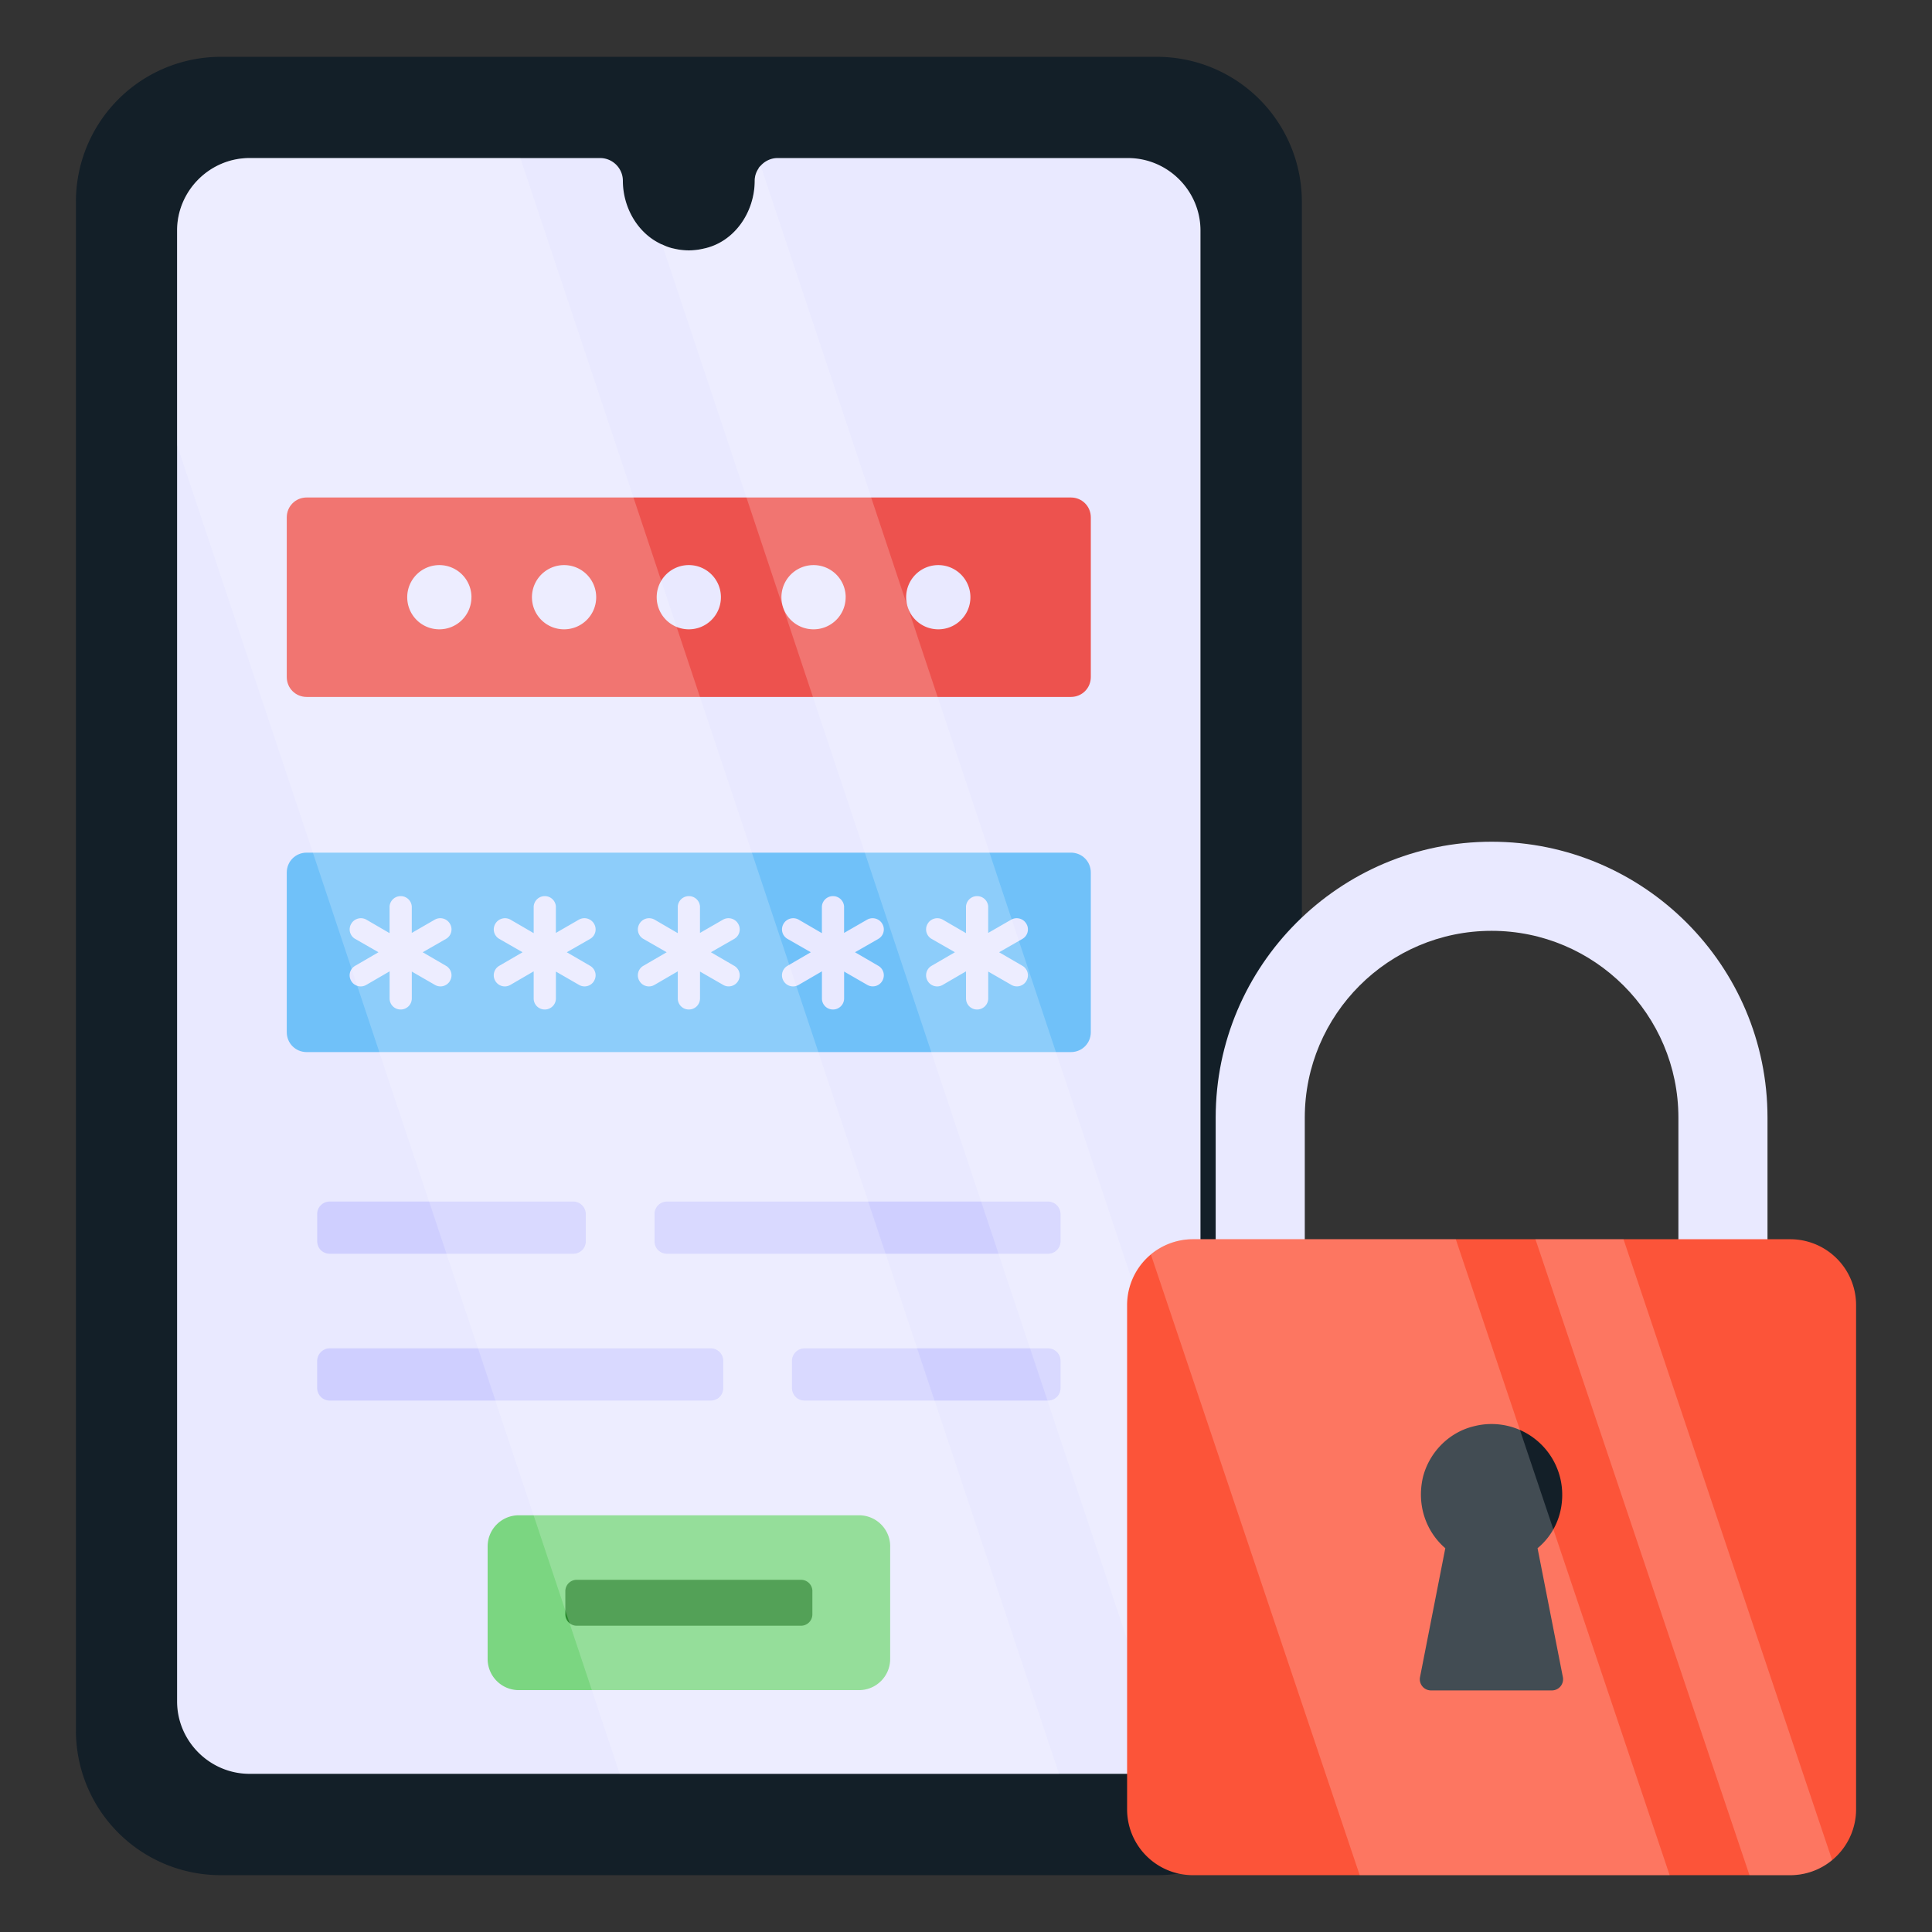 <svg xmlns="http://www.w3.org/2000/svg" version="1.1" xmlns:xlink="http://www.w3.org/1999/xlink" width="512" height="512" x="0" y="0" viewBox="0 0 68 68" style="enable-background:new 0 0 512 512" xml:space="preserve" class=""><rect x="0" y="0" width="68" height="68" fill="#333333" stroke="none"/><g><path fill="#131f28" d="M45.821 7.098v53.804A5.093 5.093 0 0 1 40.723 66H7.77a5.093 5.093 0 0 1-5.098-5.098V7.098A5.1 5.1 0 0 1 7.77 2h32.953a5.1 5.1 0 0 1 5.098 5.098z" opacity="1" data-original="#4f5d99" class=""></path><path fill="#e9e9ff" d="M42.253 8.113v51.77c0 .86-.43 1.62-1.09 2.08-.02.01-.04.03-.06.04-.4.28-.88.43-1.4.43H8.783c-1.4 0-2.55-1.15-2.55-2.55V8.113c0-1.4 1.15-2.55 2.55-2.55h12.34c.44 0 .8.36.8.8 0 .91.49 1.79 1.27 2.19.04.02.07.04.11.05.14.07.28.12.43.15a2.22 2.22 0 0 0 1.02 0c1.09-.22 1.81-1.28 1.81-2.39 0-.16.05-.31.14-.44v-.01c.02-.03.04-.05.07-.08.14-.16.36-.27.59-.27h12.34c1.4 0 2.55 1.15 2.55 2.55z" opacity="1" data-original="#e9e9ff" class=""></path><path fill="#ed524e" d="M38.393 18.21v5.62c0 .39-.31.7-.7.7h-26.9c-.39 0-.7-.31-.7-.7v-5.62c0-.39.31-.7.7-.7h26.9c.39 0 .7.31.7.7z" opacity="1" data-original="#ed524e"></path><path fill="#e9e9ff" d="M34.155 21.02c0 .626-.506 1.13-1.13 1.13-.627 0-1.131-.504-1.131-1.13a1.13 1.13 0 1 1 2.261 0zM29.764 21.02c0 .626-.505 1.13-1.13 1.13-.626 0-1.13-.504-1.13-1.13a1.13 1.13 0 1 1 2.261 0zM25.374 21.02c0 .626-.505 1.13-1.13 1.13a1.13 1.13 0 1 1 0-2.261c.625 0 1.13.506 1.13 1.131zM20.984 21.02c0 .626-.506 1.13-1.131 1.13-.626 0-1.13-.504-1.13-1.13a1.13 1.13 0 1 1 2.261 0zM16.593 21.02c0 .626-.505 1.13-1.13 1.13-.626 0-1.13-.504-1.13-1.13a1.13 1.13 0 1 1 2.261 0z" opacity="1" data-original="#e9e9ff" class=""></path><path fill="#70c1f9" d="M38.393 30.71v5.62c0 .39-.31.7-.7.7h-26.9c-.39 0-.7-.31-.7-.7v-5.62c0-.39.31-.7.7-.7h26.9c.39 0 .7.31.7.7z" opacity="1" data-original="#70c1f9"></path><path fill="#e9e9ff" d="M15.838 34.524a.387.387 0 0 1-.532.14l-.812-.468v.945c0 .22-.18.39-.391.39a.387.387 0 0 1-.39-.39v-.953l-.821.477a.387.387 0 0 1-.531-.14.385.385 0 0 1 .14-.532l.82-.477-.82-.47a.385.385 0 0 1-.14-.53.393.393 0 0 1 .531-.149l.82.477v-.946a.392.392 0 0 1 .781 0v.938l.813-.469a.393.393 0 0 1 .532.149.385.385 0 0 1-.14.53l-.821.47.82.477c.188.109.25.344.14.53zM20.91 34.524a.387.387 0 0 1-.532.14l-.812-.468v.945c0 .22-.18.39-.39.39a.387.387 0 0 1-.392-.39v-.953l-.82.477a.387.387 0 0 1-.531-.14.385.385 0 0 1 .14-.532l.82-.477-.82-.47a.385.385 0 0 1-.14-.53.393.393 0 0 1 .531-.149l.82.477v-.946a.392.392 0 0 1 .781 0v.938l.813-.469a.393.393 0 0 1 .532.149.385.385 0 0 1-.14.53l-.821.47.82.477c.188.109.25.344.14.53zM25.982 34.524a.387.387 0 0 1-.531.14l-.813-.468v.945c0 .22-.18.39-.39.39a.387.387 0 0 1-.392-.39v-.953l-.82.477a.387.387 0 0 1-.531-.14.385.385 0 0 1 .14-.532l.82-.477-.82-.47a.385.385 0 0 1-.14-.53.393.393 0 0 1 .531-.149l.82.477v-.946a.392.392 0 0 1 .781 0v.938l.814-.469a.393.393 0 0 1 .531.149.385.385 0 0 1-.14.53l-.821.47.82.477c.188.109.25.344.141.53zM31.054 34.524a.387.387 0 0 1-.531.14l-.813-.468v.945c0 .22-.18.39-.39.39a.387.387 0 0 1-.391-.39v-.953l-.82.477a.387.387 0 0 1-.531-.14.385.385 0 0 1 .14-.532l.82-.477-.82-.47a.385.385 0 0 1-.141-.53.393.393 0 0 1 .531-.149l.82.477v-.946a.392.392 0 0 1 .781 0v.938l.814-.469a.393.393 0 0 1 .531.149.385.385 0 0 1-.14.53l-.821.47.82.477c.188.109.25.344.141.53zM36.126 34.524a.387.387 0 0 1-.531.14l-.813-.468v.945c0 .22-.18.39-.39.39a.387.387 0 0 1-.391-.39v-.953l-.82.477a.387.387 0 0 1-.531-.14.385.385 0 0 1 .14-.532l.82-.477-.82-.47a.385.385 0 0 1-.141-.53.393.393 0 0 1 .531-.149l.82.477v-.946a.392.392 0 0 1 .781 0v.938l.814-.469a.393.393 0 0 1 .531.149.385.385 0 0 1-.14.53l-.821.47.82.477c.188.109.25.344.141.53z" opacity="1" data-original="#e9e9ff" class=""></path><path fill="#cfcfff" d="M25.456 47.897v.958c0 .246-.194.44-.44.44H11.604a.441.441 0 0 1-.44-.44v-.958c0-.238.203-.44.44-.44h13.412a.44.44 0 0 1 .44.44zM37.328 47.897v.958c0 .246-.194.44-.44.44h-8.574a.441.441 0 0 1-.44-.44v-.958c0-.238.202-.44.44-.44h8.574a.44.44 0 0 1 .44.44zM23.037 42.73v.958c0 .247.194.44.44.44h13.411c.238 0 .44-.193.44-.44v-.958a.447.447 0 0 0-.44-.44H23.477a.44.44 0 0 0-.44.44zM11.165 42.73v.958c0 .247.193.44.44.44h8.574c.237 0 .44-.193.44-.44v-.958a.447.447 0 0 0-.44-.44h-8.575a.44.44 0 0 0-.44.44z" opacity="1" data-original="#cfcfff"></path><path fill="#7bd681" d="M31.331 54.43v3.96c0 .606-.491 1.097-1.097 1.097H18.26a1.097 1.097 0 0 1-1.097-1.097v-3.96c0-.606.49-1.097 1.097-1.097h11.975c.606 0 1.097.49 1.097 1.097z" opacity="1" data-original="#7bd681"></path><path fill="#28892d" d="M28.593 56.003v.818a.4.4 0 0 1-.399.399h-7.897a.4.4 0 0 1-.399-.4v-.817a.4.4 0 0 1 .399-.399h7.897a.4.4 0 0 1 .4.4z" opacity="1" data-original="#28892d"></path><g opacity=".2"><path fill="#ffffff" d="M37.273 62.433h-15.46l-15.58-46.77v-7.55c0-1.4 1.15-2.55 2.55-2.55h9.53zM42.253 52.303v7.58c0 .86-.43 1.62-1.09 2.08-.02.01-.04.03-.06.04l-17.8-53.4c.14.07.28.12.43.15a2.22 2.22 0 0 0 1.02 0c1.09-.22 1.81-1.28 1.81-2.39 0-.16.05-.31.14-.44v-.01c.02-.03.04-.05.07-.08z" opacity="1" data-original="#ffffff" class=""></path></g><path fill="#e9e9ff" d="M62.21 48.096H42.788v-8.76c0-5.354 4.357-9.71 9.711-9.71s9.711 4.356 9.711 9.71v8.76zM45.924 44.96h13.15v-5.623c0-3.626-2.95-6.575-6.575-6.575s-6.575 2.95-6.575 6.575v5.623z" opacity="1" data-original="#e9e9ff" class=""></path><path fill="#fc5439" d="M65.328 45.932v17.753A2.318 2.318 0 0 1 63.003 66H41.996a2.318 2.318 0 0 1-2.326-2.315V45.932a2.318 2.318 0 0 1 2.326-2.315h21.007a2.318 2.318 0 0 1 2.325 2.315z" opacity="1" data-original="#fdc72e" class=""></path><path fill="#131f28" d="M55.008 59.029a.394.394 0 0 1-.387.468h-4.255a.393.393 0 0 1-.386-.468l.89-4.537c-.668-.574-1.02-1.512-.785-2.508.222-.868.914-1.571 1.782-1.782a2.488 2.488 0 0 1 3.118 2.414c0 .763-.329 1.43-.868 1.876z" opacity="1" data-original="#4f5d99" class=""></path><g opacity=".2"><path fill="#ffffff" d="M58.766 66H47.857l-7.35-21.846a2.291 2.291 0 0 1 1.49-.537h9.242zM64.485 65.47a2.32 2.32 0 0 1-1.483.53h-1.426l-7.534-22.383h3.1z" opacity="1" data-original="#ffffff" class=""></path></g></g></svg>